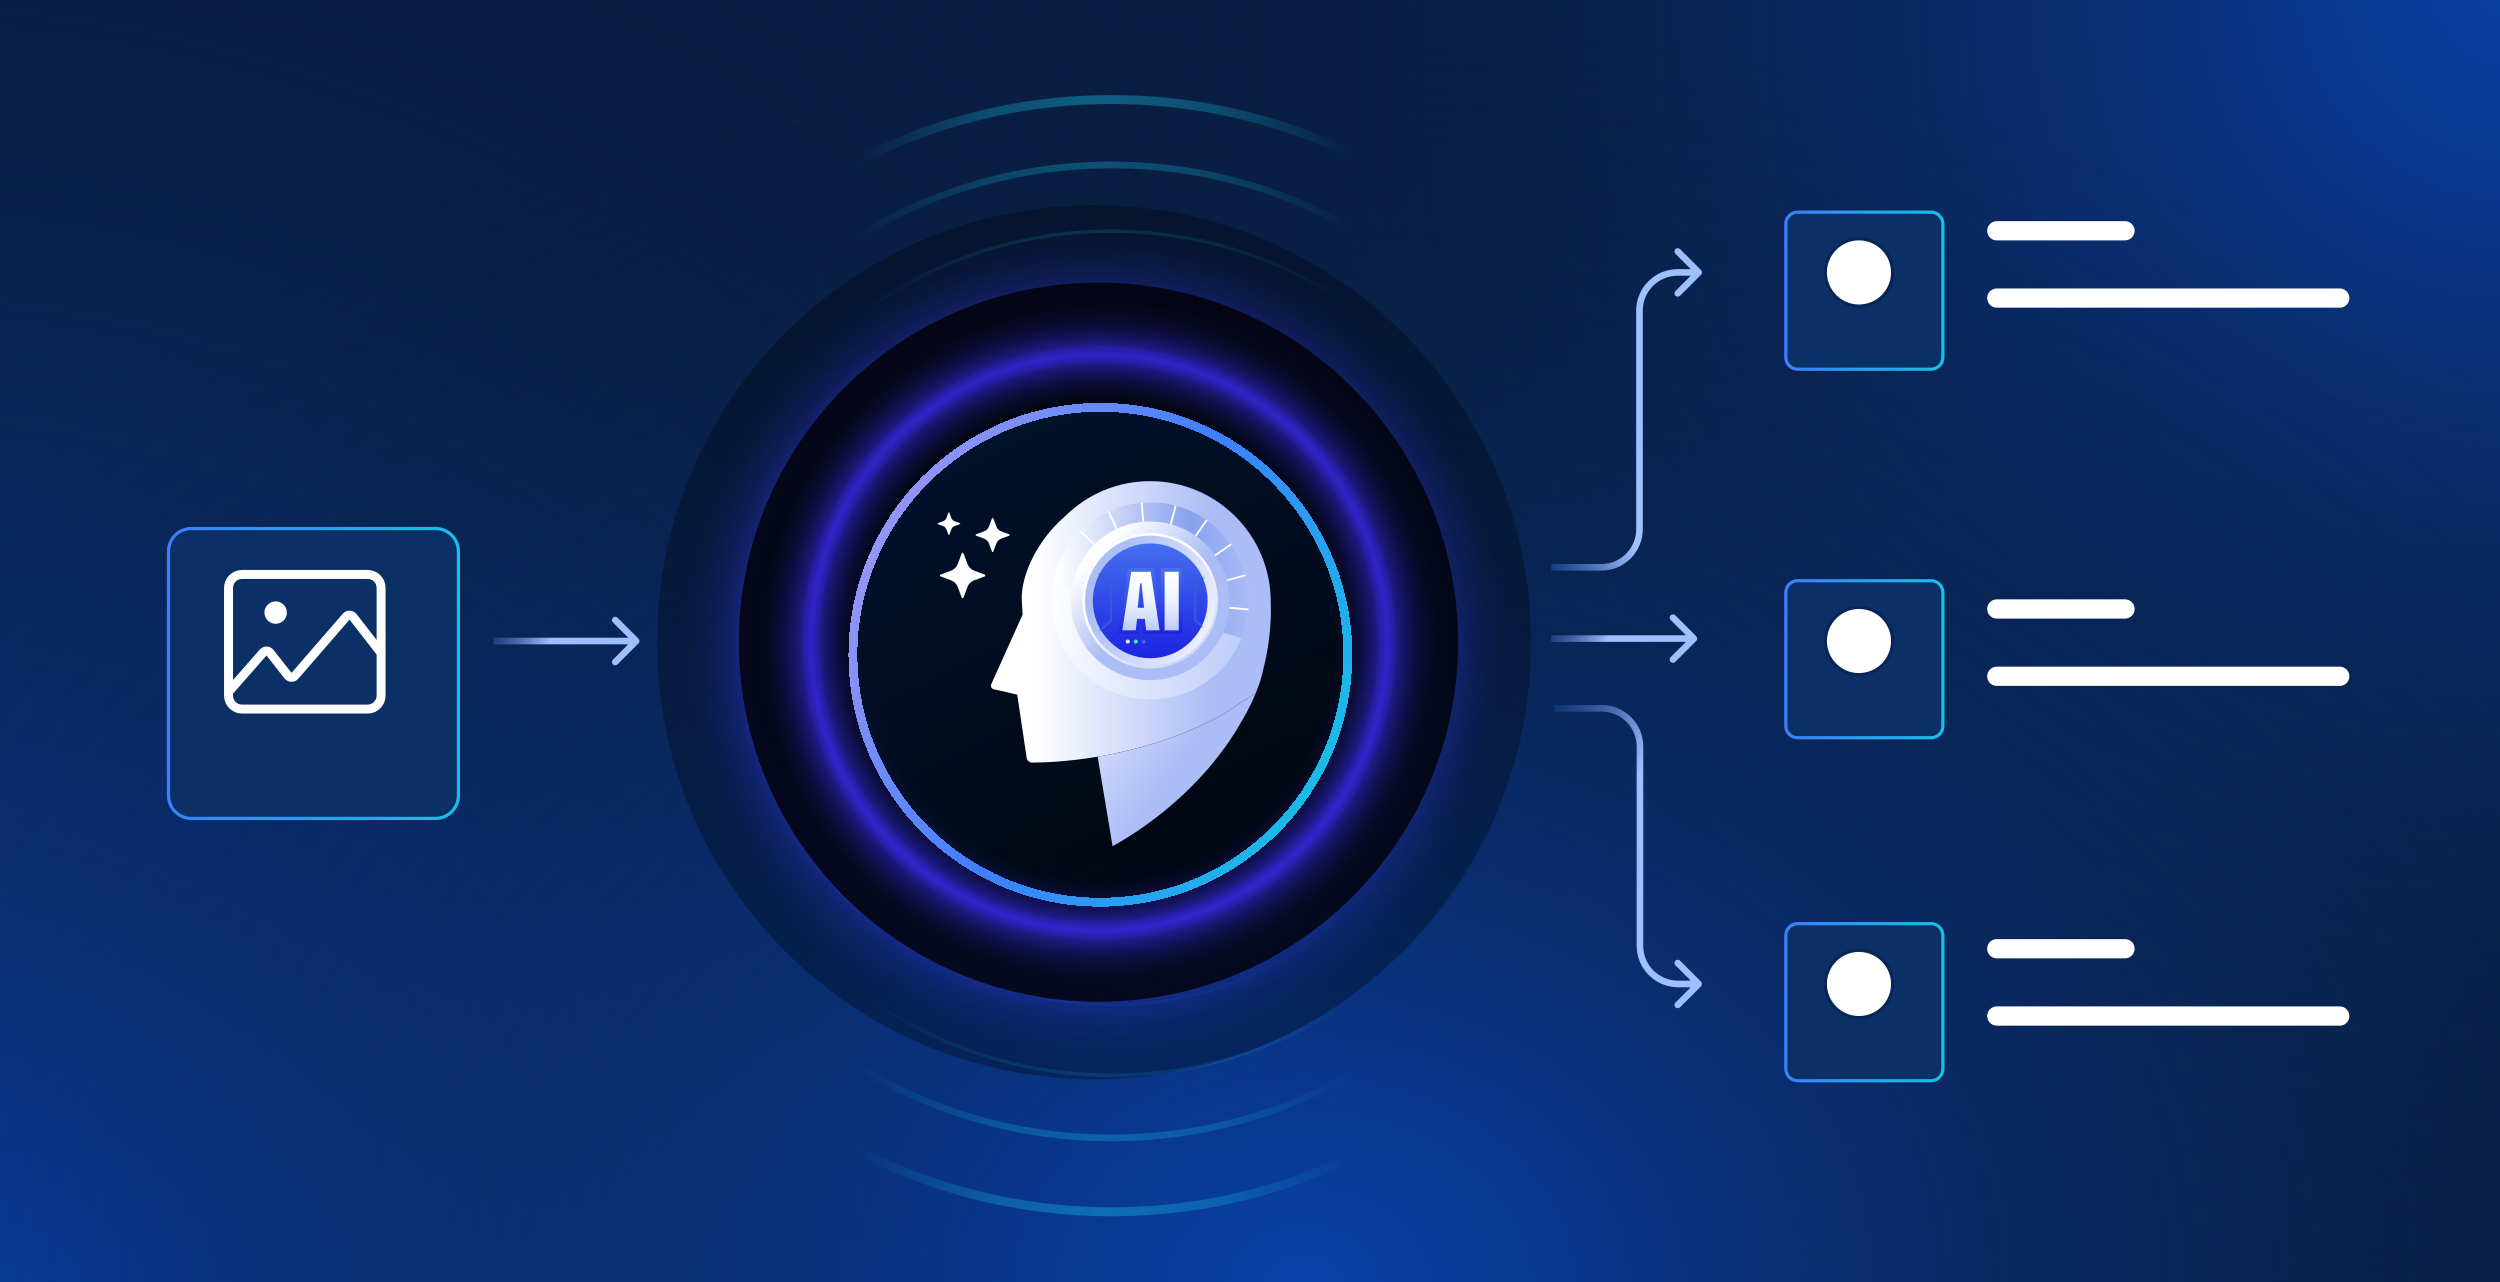 <svg xmlns="http://www.w3.org/2000/svg" fill="none" viewBox="0 0 780 400" height="400" width="780">
<g clip-path="url(#clip0_4177_2470)">
<rect fill="#091E42" height="400" width="780"></rect>
<rect fill="url(#paint0_radial_4177_2470)" height="400" width="780"></rect>
<rect fill="url(#paint1_radial_4177_2470)" height="400" width="780"></rect>
<rect fill="url(#paint2_radial_4177_2470)" height="400" width="780"></rect>
<g filter="url(#filter0_d_4177_2470)">
<g filter="url(#filter1_d_4177_2470)">
<path stroke="url(#paint3_linear_4177_2470)" fill="#0A3066" d="M56.664 154.5H132.794C136.751 154.5 139.958 157.708 139.958 161.664V237.794C139.958 241.751 136.751 244.958 132.794 244.958H56.664C52.708 244.958 49.5 241.751 49.5 237.794V161.664C49.5 157.708 52.708 154.5 56.664 154.5Z"></path>
</g>
</g>
<path stroke-linejoin="round" stroke-linecap="round" stroke-width="2.8" stroke="white" d="M71.303 215.89V217.029C71.303 219.349 73.177 221.229 75.496 221.229C83.682 221.229 102.091 221.229 114.711 221.229C117.031 221.229 118.903 219.349 118.903 217.029V210.551V203.729M71.303 215.89V210.551V183.429C71.303 181.109 73.183 179.229 75.503 179.229H114.703C117.022 179.229 118.903 181.109 118.903 183.429V203.729M71.303 215.89L82.091 203.596C82.669 202.937 83.703 202.965 84.244 203.654L89.855 210.795C90.398 211.487 91.438 211.512 92.014 210.847L107.986 192.417C108.564 191.75 109.608 191.778 110.149 192.475L118.903 203.729"></path>
<circle fill="white" r="3.5" cy="191.129" cx="86.004"></circle>
<g filter="url(#filter2_d_4177_2470)">
<g filter="url(#filter3_d_4177_2470)">
<path stroke="url(#paint4_linear_4177_2470)" fill="#0A3066" d="M559.19 60.5H600.81C602.848 60.5 604.5 62.152 604.5 64.19V105.81C604.5 107.848 602.848 109.5 600.81 109.5H559.19C557.152 109.5 555.5 107.848 555.5 105.81V64.19C555.5 62.152 557.152 60.5 559.19 60.5Z"></path>
</g>
</g>
<g filter="url(#filter4_d_4177_2470)">
<g filter="url(#filter5_d_4177_2470)">
<path stroke="url(#paint5_linear_4177_2470)" fill="#0A3066" d="M559.19 175.5H600.81C602.848 175.5 604.5 177.152 604.5 179.19V220.81C604.5 222.848 602.848 224.5 600.81 224.5H559.19C557.152 224.5 555.5 222.848 555.5 220.81V179.19C555.5 177.152 557.152 175.5 559.19 175.5Z"></path>
</g>
</g>
<g filter="url(#filter6_d_4177_2470)">
<g filter="url(#filter7_d_4177_2470)">
<path stroke="url(#paint6_linear_4177_2470)" fill="#0A3066" d="M559.19 282.5H600.81C602.848 282.5 604.5 284.152 604.5 286.19V327.81C604.5 329.848 602.848 331.5 600.81 331.5H559.19C557.152 331.5 555.5 329.848 555.5 327.81V286.19C555.5 284.152 557.152 282.5 559.19 282.5Z"></path>
</g>
</g>
<path fill="url(#paint7_linear_4177_2470)" d="M199.225 199.273C199.627 199.674 199.627 200.326 199.225 200.727L192.682 207.27C192.28 207.672 191.629 207.672 191.228 207.27C190.826 206.869 190.826 206.218 191.228 205.816L197.044 200L191.228 194.184C190.826 193.782 190.826 193.131 191.228 192.73C191.629 192.328 192.28 192.328 192.682 192.73L199.225 199.273ZM172.455 200L172.455 198.972L172.455 198.972L172.455 200ZM198.498 201.028L172.455 201.028L172.455 198.972L198.498 198.972L198.498 201.028ZM172.455 201.028L154 201.028L154 198.972L172.455 198.972L172.455 201.028Z"></path>
<path fill="url(#paint8_linear_4177_2470)" d="M530.727 85.727C531.129 85.326 531.129 84.674 530.727 84.273L524.184 77.73C523.782 77.328 523.131 77.328 522.729 77.73C522.328 78.131 522.328 78.782 522.729 79.184L528.546 85L522.73 90.816C522.328 91.218 522.328 91.869 522.73 92.27C523.131 92.672 523.782 92.672 524.184 92.27L530.727 85.727ZM511.523 96.907L512.551 96.907L511.523 96.907ZM530 83.972L523.429 83.972L523.429 86.028L530 86.028L530 83.972ZM510.494 96.907L510.495 165.093L512.551 165.093L512.551 96.907L510.494 96.907ZM499.616 175.972L484 175.972L484 178.028L499.616 178.028L499.616 175.972ZM510.495 165.093C510.495 171.101 505.624 175.972 499.616 175.972L499.616 178.028C506.76 178.028 512.551 172.237 512.551 165.093L510.495 165.093ZM523.429 83.972C516.286 83.972 510.494 89.763 510.494 96.907L512.551 96.907C512.551 90.899 517.421 86.028 523.429 86.028L523.429 83.972Z"></path>
<path fill="url(#paint9_linear_4177_2470)" d="M530.727 306.273C531.129 306.674 531.129 307.326 530.727 307.727L524.184 314.27C523.782 314.672 523.131 314.672 522.729 314.27C522.328 313.869 522.328 313.218 522.729 312.816L528.546 307L522.73 301.184C522.328 300.782 522.328 300.131 522.73 299.729C523.131 299.328 523.782 299.328 524.184 299.729L530.727 306.273ZM511.665 295.093L512.693 295.093L511.665 295.093ZM530 308.028L523.572 308.028L523.572 305.972L530 305.972L530 308.028ZM510.637 295.093L510.637 232.907L512.694 232.907L512.693 295.093L510.637 295.093ZM499.759 222.028L485 222.028L485 219.972L499.759 219.972L499.759 222.028ZM510.637 232.907C510.637 226.899 505.767 222.028 499.759 222.028L499.759 219.972C506.902 219.972 512.694 225.763 512.694 232.907L510.637 232.907ZM523.572 308.028C516.428 308.028 510.637 302.237 510.637 295.093L512.693 295.093C512.693 301.101 517.564 305.972 523.572 305.972L523.572 308.028Z"></path>
<path fill="url(#paint10_linear_4177_2470)" d="M529.227 198.511C529.629 198.913 529.629 199.564 529.227 199.966L522.684 206.509C522.282 206.91 521.631 206.91 521.23 206.509C520.828 206.107 520.828 205.456 521.23 205.055L527.046 199.238L521.23 193.422C520.828 193.021 520.828 192.37 521.23 191.968C521.631 191.566 522.282 191.566 522.684 191.968L529.227 198.511ZM502.457 199.238L502.457 198.21L502.457 198.21L502.457 199.238ZM528.5 200.267L502.457 200.267L502.457 198.21L528.5 198.21L528.5 200.267ZM502.457 200.267L484.002 200.267L484.002 198.21L502.457 198.21L502.457 200.267Z"></path>
<path stroke-linecap="round" stroke-width="6" stroke="white" d="M623 72H663"></path>
<path stroke-linecap="round" stroke-width="6" stroke="white" d="M623 190H663"></path>
<path stroke-linecap="round" stroke-width="6" stroke="white" d="M623 296H663"></path>
<path stroke-linecap="round" stroke-width="6" stroke="white" d="M623 93H730"></path>
<path stroke-linecap="round" stroke-width="6" stroke="white" d="M623 211H730"></path>
<path stroke-linecap="round" stroke-width="6" stroke="white" d="M623 317H730"></path>
<circle stroke="#092557" fill="white" r="10.5" cy="85" cx="580"></circle>
<circle stroke="#092557" fill="white" r="10.5" cy="200" cx="580"></circle>
<circle stroke="#092557" fill="white" r="10.5" cy="307" cx="580"></circle>
<g opacity="0.4">
<mask height="430" width="156" y="-15" x="266" maskUnits="userSpaceOnUse" style="mask-type:alpha" id="mask0_4177_2470">
<path fill="url(#paint11_linear_4177_2470)" d="M266.643 -15L266.643 414.622L421.856 414.622L421.856 -15L266.643 -15Z"></path>
</mask>
<g mask="url(#mask0_4177_2470)">
<g filter="url(#filter8_d_4177_2470)">
<path stroke-width="2.793" stroke="url(#paint12_linear_4177_2470)" d="M520.34 201.467C520.34 105.637 442.768 27.952 347.078 27.952C251.388 27.952 173.816 105.637 173.816 201.467C173.816 297.297 251.388 374.982 347.078 374.982C442.768 374.982 520.34 297.297 520.34 201.467Z"></path>
</g>
<g filter="url(#filter9_d_4177_2470)">
<path stroke-width="2.095" stroke-opacity="0.8" stroke="url(#paint13_linear_4177_2470)" d="M498.638 199.81C498.638 115.984 430.783 48.029 347.079 48.029C263.375 48.029 195.52 115.984 195.52 199.81C195.52 283.636 263.375 351.591 347.079 351.591C430.783 351.591 498.638 283.636 498.638 199.81Z"></path>
</g>
<g filter="url(#filter10_d_4177_2470)">
<path stroke-width="1.047" stroke-opacity="0.6" stroke="url(#paint14_linear_4177_2470)" d="M478.551 199.71C478.551 126.993 419.688 68.045 347.078 68.045C274.468 68.045 215.605 126.993 215.605 199.71C215.605 272.426 274.468 331.374 347.078 331.374C419.688 331.374 478.551 272.426 478.551 199.71Z"></path>
</g>
<g opacity="0.4">
<g filter="url(#filter11_d_4177_2470)">
<path stroke-width="0.698" stroke-opacity="0.5" stroke="url(#paint15_linear_4177_2470)" d="M455.844 199.676C455.844 139.591 407.207 90.882 347.209 90.882C287.212 90.882 238.574 139.591 238.574 199.676C238.574 259.761 287.212 308.47 347.209 308.47C407.207 308.47 455.844 259.761 455.844 199.676Z"></path>
</g>
</g>
</g>
</g>
<g opacity="0.3">
<path style="mix-blend-mode:screen" fill="url(#paint16_radial_4177_2470)" d="M341.362 336.724C416.672 336.724 477.724 275.672 477.724 200.362C477.724 125.051 416.672 64 341.362 64C266.051 64 205 125.051 205 200.362C205 275.672 266.051 336.724 341.362 336.724Z"></path>
</g>
<g opacity="0.8">
<path style="mix-blend-mode:screen" fill="url(#paint17_radial_4177_2470)" d="M342.73 312.552C404.691 312.552 454.92 262.323 454.92 200.362C454.92 138.401 404.691 88.171 342.73 88.171C280.769 88.171 230.539 138.401 230.539 200.362C230.539 262.323 280.769 312.552 342.73 312.552Z"></path>
</g>
<g filter="url(#filter12_d_4177_2470)">
<circle shape-rendering="crispEdges" fill="url(#paint18_linear_4177_2470)" r="78.591" cy="200.927" cx="343.317"></circle>
<circle shape-rendering="crispEdges" stroke-width="2.778" stroke="url(#paint19_linear_4177_2470)" r="77.202" cy="200.927" cx="343.317"></circle>
</g>
<path fill="white" d="M296.194 159.938L296.809 161.594C296.987 162.069 297.36 162.443 297.836 162.62L299.491 163.235C299.625 163.286 299.625 163.475 299.491 163.526L297.836 164.141C297.36 164.318 296.987 164.692 296.809 165.167L296.194 166.823C296.143 166.957 295.954 166.957 295.904 166.823L295.288 165.167C295.111 164.692 294.737 164.318 294.262 164.141L292.607 163.526C292.472 163.475 292.472 163.286 292.607 163.235L294.262 162.62C294.737 162.443 295.111 162.069 295.288 161.594L295.904 159.938C295.954 159.804 296.143 159.804 296.194 159.938Z"></path>
<path fill="white" d="M300.624 172.668L301.855 175.978C302.209 176.929 302.957 177.677 303.908 178.031L307.218 179.262C307.487 179.363 307.487 179.741 307.218 179.842L303.908 181.073C302.957 181.427 302.209 182.175 301.855 183.126L300.624 186.436C300.523 186.705 300.145 186.705 300.044 186.436L298.813 183.126C298.459 182.175 297.711 181.427 296.76 181.073L293.45 179.842C293.181 179.741 293.181 179.363 293.45 179.262L296.76 178.031C297.711 177.677 298.459 176.929 298.813 175.978L300.044 172.668C300.145 172.399 300.523 172.399 300.624 172.668Z"></path>
<path fill="white" d="M309.925 161.76L310.848 164.243C311.114 164.956 311.674 165.517 312.387 165.783L314.87 166.706C315.072 166.782 315.072 167.065 314.87 167.141L312.387 168.064C311.674 168.33 311.114 168.891 310.848 169.604L309.925 172.087C309.849 172.288 309.565 172.288 309.489 172.087L308.566 169.604C308.3 168.891 307.74 168.33 307.027 168.064L304.544 167.141C304.342 167.065 304.342 166.782 304.544 166.706L307.027 165.783C307.74 165.517 308.3 164.956 308.566 164.243L309.489 161.76C309.565 161.559 309.849 161.559 309.925 161.76Z"></path>
<g clip-path="url(#clip2_4177_2470)">
<path fill="url(#paint20_linear_4177_2470)" d="M396.5 188.691C396.5 188.691 396.501 188.69 396.5 188.689C396.495 188.513 396.483 188.339 396.468 188.165C396.469 188.025 396.47 187.884 396.47 187.743C396.47 166.961 379.624 150.115 358.842 150.115C348.468 150.115 339.074 154.313 332.268 161.103C331.661 161.616 331.043 162.181 330.406 162.804C322.491 170.546 318.66 180.429 318.775 186.796L319.053 191.765L309.274 213.453C308.977 214.11 309.355 214.874 310.058 215.036L317.377 216.732L320.327 236.462C320.453 237.307 321.18 237.932 322.034 237.931C325.117 237.927 332.731 237.722 342.464 236.088C353.404 234.252 367.159 230.613 380.655 223.438L386.03 219.96L386.69 219.532L391.825 216.209C392.837 213.721 393.775 210.898 394.314 208.031C394.314 208.031 396.767 199.333 396.5 188.69V188.691Z"></path>
<path fill="url(#paint21_linear_4177_2470)" d="M380.619 209.21C392.632 197.198 392.632 177.722 380.619 165.709C368.607 153.696 349.13 153.696 337.118 165.709C325.105 177.722 325.105 197.198 337.118 209.21C349.13 221.223 368.607 221.223 380.619 209.21Z"></path>
<path fill="url(#paint22_linear_4177_2470)" d="M381.151 166.254C369.439 153.947 349.969 153.464 337.662 165.175C332.737 169.861 329.708 175.79 328.594 182.005L387.371 199.045C391.775 188.191 389.75 175.292 381.151 166.254Z"></path>
<path fill="white" d="M360.503 187.317L388.657 179.773L388.51 179.223L360.355 186.767L384.231 170.049L383.905 169.583L360.029 186.301L376.747 162.425L376.281 162.099L359.563 185.974L367.106 157.821L366.557 157.674L359.012 185.827L356.473 156.791L355.906 156.841L358.446 185.877L346.128 159.46L345.612 159.701L357.93 186.118L337.32 165.507L336.918 165.91L358.668 187.661L358.87 187.459L358.845 187.743L389.49 190.425L389.539 189.857L360.503 187.317Z"></path>
<path fill="url(#paint23_linear_4177_2470)" d="M358.869 212.2C372.533 212.2 383.609 201.123 383.609 187.46C383.609 173.796 372.533 162.719 358.869 162.719C345.205 162.719 334.129 173.796 334.129 187.46C334.129 201.123 345.205 212.2 358.869 212.2Z"></path>
<path fill="url(#paint24_linear_4177_2470)" d="M358.869 208.606C370.548 208.606 380.015 199.138 380.015 187.46C380.015 175.781 370.548 166.313 358.869 166.313C347.19 166.313 337.723 175.781 337.723 187.46C337.723 199.138 347.19 208.606 358.869 208.606Z"></path>
<path fill="url(#paint25_linear_4177_2470)" d="M358.87 207.798C370.103 207.798 379.209 198.692 379.209 187.46C379.209 176.227 370.103 167.121 358.87 167.121C347.637 167.121 338.531 176.227 338.531 187.46C338.531 198.692 347.637 207.798 358.87 207.798Z"></path>
<path fill="url(#paint26_linear_4177_2470)" d="M371.532 200.124C378.527 193.13 378.527 181.79 371.532 174.795C364.538 167.801 353.198 167.801 346.203 174.795C339.209 181.79 339.209 193.13 346.203 200.124C353.198 207.118 364.538 207.118 371.532 200.124Z"></path>
<path fill="url(#paint27_linear_4177_2470)" d="M362.221 177.258V191.859L359.999 177.258H351.963L348.836 197.805H355.357L355.785 194.231H356.169L356.566 197.805H362.221H363.126H368.897V177.258H362.221Z"></path>
<path fill="url(#paint28_linear_4177_2470)" d="M354.774 193.092L354.346 196.667H350.16L352.941 178.396H359.021L361.802 196.667H357.585L357.189 193.092H354.775H354.774ZM354.957 189.64H356.943L356.148 181.972H355.721L354.957 189.64Z"></path>
<path fill="url(#paint29_linear_4177_2470)" d="M367.759 178.397V196.668H363.359V178.397H367.759Z"></path>
<mask height="37" width="37" y="169" x="340" maskUnits="userSpaceOnUse" style="mask-type:luminance" id="mask1_4177_2470">
<path fill="white" d="M371.532 200.124C378.527 193.13 378.527 181.79 371.532 174.795C364.538 167.801 353.198 167.801 346.203 174.795C339.209 181.79 339.209 193.13 346.203 200.124C353.198 207.118 364.538 207.118 371.532 200.124Z"></path>
</mask>
<g mask="url(#mask1_4177_2470)">
<path fill="#315ADD" d="M342.721 197.372C342.624 197.372 342.529 197.331 342.461 197.252C342.338 197.109 342.355 196.893 342.499 196.771L346.324 193.504V182.594L342.499 179.328C342.356 179.205 342.339 178.99 342.461 178.847C342.584 178.703 342.799 178.686 342.942 178.808L347.006 182.279V193.819L342.942 197.29C342.878 197.346 342.799 197.372 342.721 197.372V197.372Z"></path>
<path fill="#315ADD" d="M376.856 197.372C376.778 197.372 376.699 197.345 376.634 197.29L372.57 193.819V182.279L376.634 178.808C376.777 178.686 376.993 178.702 377.116 178.846C377.239 178.989 377.221 179.205 377.078 179.328L373.253 182.594V193.504L377.078 196.77C377.221 196.893 377.238 197.108 377.116 197.252C377.048 197.331 376.952 197.371 376.856 197.371V197.372Z"></path>
</g>
<path fill="url(#paint30_linear_4177_2470)" d="M356.781 200.789C357.134 200.789 357.421 200.503 357.421 200.149C357.421 199.796 357.134 199.509 356.781 199.509C356.427 199.509 356.141 199.796 356.141 200.149C356.141 200.503 356.427 200.789 356.781 200.789Z"></path>
<path fill="url(#paint31_linear_4177_2470)" d="M354.32 200.789C354.673 200.789 354.96 200.503 354.96 200.149C354.96 199.796 354.673 199.509 354.32 199.509C353.966 199.509 353.68 199.796 353.68 200.149C353.68 200.503 353.966 200.789 354.32 200.789Z"></path>
<path fill="url(#paint32_linear_4177_2470)" d="M351.855 200.789C352.208 200.789 352.495 200.503 352.495 200.149C352.495 199.796 352.208 199.509 351.855 199.509C351.501 199.509 351.215 199.796 351.215 200.149C351.215 200.503 351.501 200.789 351.855 200.789Z"></path>
<path fill="url(#paint33_linear_4177_2470)" d="M386.691 219.533L380.656 223.438C367.159 230.613 353.404 234.252 342.465 236.088L347.131 264.008C349.54 262.657 373.53 249.826 387.514 224.794C387.514 224.794 389.813 221.166 391.826 216.209L386.691 219.532V219.533Z"></path>
</g>
</g>
<defs>
<filter color-interpolation-filters="sRGB" filterUnits="userSpaceOnUse" height="103.734" width="103.735" y="150.931" x="45.931" id="filter0_d_4177_2470">
<feFlood result="BackgroundImageFix" flood-opacity="0"></feFlood>
<feColorMatrix result="hardAlpha" values="0 0 0 0 0 0 0 0 0 0 0 0 0 0 0 0 0 0 127 0" type="matrix" in="SourceAlpha"></feColorMatrix>
<feOffset dy="3.069" dx="3.069"></feOffset>
<feGaussianBlur stdDeviation="3.069"></feGaussianBlur>
<feColorMatrix values="0 0 0 0 0.094 0 0 0 0 0.188 0 0 0 0 0.247 0 0 0 0.05 0" type="matrix"></feColorMatrix>
<feBlend result="effect1_dropShadow_4177_2470" in2="BackgroundImageFix" mode="normal"></feBlend>
<feBlend result="shape" in2="effect1_dropShadow_4177_2470" in="SourceGraphic" mode="normal"></feBlend>
</filter>
<filter color-interpolation-filters="sRGB" filterUnits="userSpaceOnUse" height="109.768" width="109.769" y="152.169" x="39.845" id="filter1_d_4177_2470">
<feFlood result="BackgroundImageFix" flood-opacity="0"></feFlood>
<feColorMatrix result="hardAlpha" values="0 0 0 0 0 0 0 0 0 0 0 0 0 0 0 0 0 0 127 0" type="matrix" in="SourceAlpha"></feColorMatrix>
<feOffset dy="7.324"></feOffset>
<feGaussianBlur stdDeviation="4.578"></feGaussianBlur>
<feColorMatrix values="0 0 0 0 0 0 0 0 0 0 0 0 0 0 0 0 0 0 0.25 0" type="matrix"></feColorMatrix>
<feBlend result="effect1_dropShadow_4177_2470" in2="BackgroundImageFix" mode="normal"></feBlend>
<feBlend result="shape" in2="effect1_dropShadow_4177_2470" in="SourceGraphic" mode="normal"></feBlend>
</filter>
<filter color-interpolation-filters="sRGB" filterUnits="userSpaceOnUse" height="56.711" width="56.711" y="58.322" x="553.322" id="filter2_d_4177_2470">
<feFlood result="BackgroundImageFix" flood-opacity="0"></feFlood>
<feColorMatrix result="hardAlpha" values="0 0 0 0 0 0 0 0 0 0 0 0 0 0 0 0 0 0 127 0" type="matrix" in="SourceAlpha"></feColorMatrix>
<feOffset dy="1.678" dx="1.678"></feOffset>
<feGaussianBlur stdDeviation="1.678"></feGaussianBlur>
<feColorMatrix values="0 0 0 0 0.094 0 0 0 0 0.188 0 0 0 0 0.247 0 0 0 0.05 0" type="matrix"></feColorMatrix>
<feBlend result="effect1_dropShadow_4177_2470" in2="BackgroundImageFix" mode="normal"></feBlend>
<feBlend result="shape" in2="effect1_dropShadow_4177_2470" in="SourceGraphic" mode="normal"></feBlend>
</filter>
<filter color-interpolation-filters="sRGB" filterUnits="userSpaceOnUse" height="60.01" width="60.01" y="58.999" x="549.995" id="filter3_d_4177_2470">
<feFlood result="BackgroundImageFix" flood-opacity="0"></feFlood>
<feColorMatrix result="hardAlpha" values="0 0 0 0 0 0 0 0 0 0 0 0 0 0 0 0 0 0 127 0" type="matrix" in="SourceAlpha"></feColorMatrix>
<feOffset dy="4.004"></feOffset>
<feGaussianBlur stdDeviation="2.503"></feGaussianBlur>
<feColorMatrix values="0 0 0 0 0 0 0 0 0 0 0 0 0 0 0 0 0 0 0.25 0" type="matrix"></feColorMatrix>
<feBlend result="effect1_dropShadow_4177_2470" in2="BackgroundImageFix" mode="normal"></feBlend>
<feBlend result="shape" in2="effect1_dropShadow_4177_2470" in="SourceGraphic" mode="normal"></feBlend>
</filter>
<filter color-interpolation-filters="sRGB" filterUnits="userSpaceOnUse" height="56.711" width="56.711" y="173.322" x="553.322" id="filter4_d_4177_2470">
<feFlood result="BackgroundImageFix" flood-opacity="0"></feFlood>
<feColorMatrix result="hardAlpha" values="0 0 0 0 0 0 0 0 0 0 0 0 0 0 0 0 0 0 127 0" type="matrix" in="SourceAlpha"></feColorMatrix>
<feOffset dy="1.678" dx="1.678"></feOffset>
<feGaussianBlur stdDeviation="1.678"></feGaussianBlur>
<feColorMatrix values="0 0 0 0 0.094 0 0 0 0 0.188 0 0 0 0 0.247 0 0 0 0.05 0" type="matrix"></feColorMatrix>
<feBlend result="effect1_dropShadow_4177_2470" in2="BackgroundImageFix" mode="normal"></feBlend>
<feBlend result="shape" in2="effect1_dropShadow_4177_2470" in="SourceGraphic" mode="normal"></feBlend>
</filter>
<filter color-interpolation-filters="sRGB" filterUnits="userSpaceOnUse" height="60.01" width="60.01" y="173.999" x="549.995" id="filter5_d_4177_2470">
<feFlood result="BackgroundImageFix" flood-opacity="0"></feFlood>
<feColorMatrix result="hardAlpha" values="0 0 0 0 0 0 0 0 0 0 0 0 0 0 0 0 0 0 127 0" type="matrix" in="SourceAlpha"></feColorMatrix>
<feOffset dy="4.004"></feOffset>
<feGaussianBlur stdDeviation="2.503"></feGaussianBlur>
<feColorMatrix values="0 0 0 0 0 0 0 0 0 0 0 0 0 0 0 0 0 0 0.25 0" type="matrix"></feColorMatrix>
<feBlend result="effect1_dropShadow_4177_2470" in2="BackgroundImageFix" mode="normal"></feBlend>
<feBlend result="shape" in2="effect1_dropShadow_4177_2470" in="SourceGraphic" mode="normal"></feBlend>
</filter>
<filter color-interpolation-filters="sRGB" filterUnits="userSpaceOnUse" height="56.711" width="56.711" y="280.322" x="553.322" id="filter6_d_4177_2470">
<feFlood result="BackgroundImageFix" flood-opacity="0"></feFlood>
<feColorMatrix result="hardAlpha" values="0 0 0 0 0 0 0 0 0 0 0 0 0 0 0 0 0 0 127 0" type="matrix" in="SourceAlpha"></feColorMatrix>
<feOffset dy="1.678" dx="1.678"></feOffset>
<feGaussianBlur stdDeviation="1.678"></feGaussianBlur>
<feColorMatrix values="0 0 0 0 0.094 0 0 0 0 0.188 0 0 0 0 0.247 0 0 0 0.05 0" type="matrix"></feColorMatrix>
<feBlend result="effect1_dropShadow_4177_2470" in2="BackgroundImageFix" mode="normal"></feBlend>
<feBlend result="shape" in2="effect1_dropShadow_4177_2470" in="SourceGraphic" mode="normal"></feBlend>
</filter>
<filter color-interpolation-filters="sRGB" filterUnits="userSpaceOnUse" height="60.01" width="60.01" y="280.999" x="549.995" id="filter7_d_4177_2470">
<feFlood result="BackgroundImageFix" flood-opacity="0"></feFlood>
<feColorMatrix result="hardAlpha" values="0 0 0 0 0 0 0 0 0 0 0 0 0 0 0 0 0 0 127 0" type="matrix" in="SourceAlpha"></feColorMatrix>
<feOffset dy="4.004"></feOffset>
<feGaussianBlur stdDeviation="2.503"></feGaussianBlur>
<feColorMatrix values="0 0 0 0 0 0 0 0 0 0 0 0 0 0 0 0 0 0 0.25 0" type="matrix"></feColorMatrix>
<feBlend result="effect1_dropShadow_4177_2470" in2="BackgroundImageFix" mode="normal"></feBlend>
<feBlend result="shape" in2="effect1_dropShadow_4177_2470" in="SourceGraphic" mode="normal"></feBlend>
</filter>
<filter color-interpolation-filters="sRGB" filterUnits="userSpaceOnUse" height="358.854" width="358.349" y="25.144" x="167.622" id="filter8_d_4177_2470">
<feFlood result="BackgroundImageFix" flood-opacity="0"></feFlood>
<feColorMatrix result="hardAlpha" values="0 0 0 0 0 0 0 0 0 0 0 0 0 0 0 0 0 0 127 0" type="matrix" in="SourceAlpha"></feColorMatrix>
<feOffset dy="3.104" dx="-0.282"></feOffset>
<feGaussianBlur stdDeviation="2.258"></feGaussianBlur>
<feColorMatrix values="0 0 0 0 0.075 0 0 0 0 0.18 0 0 0 0 0.45 0 0 0 0.08 0" type="matrix"></feColorMatrix>
<feBlend result="effect1_dropShadow_4177_2470" in2="BackgroundImageFix" mode="normal"></feBlend>
<feBlend result="shape" in2="effect1_dropShadow_4177_2470" in="SourceGraphic" mode="normal"></feBlend>
</filter>
<filter color-interpolation-filters="sRGB" filterUnits="userSpaceOnUse" height="315.652" width="315.206" y="45.42" x="189.163" id="filter9_d_4177_2470">
<feFlood result="BackgroundImageFix" flood-opacity="0"></feFlood>
<feColorMatrix result="hardAlpha" values="0 0 0 0 0 0 0 0 0 0 0 0 0 0 0 0 0 0 127 0" type="matrix" in="SourceAlpha"></feColorMatrix>
<feOffset dy="3.436" dx="-0.312"></feOffset>
<feGaussianBlur stdDeviation="2.499"></feGaussianBlur>
<feColorMatrix values="0 0 0 0 0.075 0 0 0 0 0.18 0 0 0 0 0.45 0 0 0 0.08 0" type="matrix"></feColorMatrix>
<feBlend result="effect1_dropShadow_4177_2470" in2="BackgroundImageFix" mode="normal"></feBlend>
<feBlend result="shape" in2="effect1_dropShadow_4177_2470" in="SourceGraphic" mode="normal"></feBlend>
</filter>
<filter color-interpolation-filters="sRGB" filterUnits="userSpaceOnUse" height="276.246" width="275.861" y="65.667" x="208.777" id="filter10_d_4177_2470">
<feFlood result="BackgroundImageFix" flood-opacity="0"></feFlood>
<feColorMatrix result="hardAlpha" values="0 0 0 0 0 0 0 0 0 0 0 0 0 0 0 0 0 0 127 0" type="matrix" in="SourceAlpha"></feColorMatrix>
<feOffset dy="4.08" dx="-0.371"></feOffset>
<feGaussianBlur stdDeviation="2.967"></feGaussianBlur>
<feColorMatrix values="0 0 0 0 0.075 0 0 0 0 0.18 0 0 0 0 0.45 0 0 0 0.08 0" type="matrix"></feColorMatrix>
<feBlend result="effect1_dropShadow_4177_2470" in2="BackgroundImageFix" mode="normal"></feBlend>
<feBlend result="shape" in2="effect1_dropShadow_4177_2470" in="SourceGraphic" mode="normal"></feBlend>
</filter>
<filter color-interpolation-filters="sRGB" filterUnits="userSpaceOnUse" height="233.007" width="232.688" y="88.233" x="230.404" id="filter11_d_4177_2470">
<feFlood result="BackgroundImageFix" flood-opacity="0"></feFlood>
<feColorMatrix result="hardAlpha" values="0 0 0 0 0 0 0 0 0 0 0 0 0 0 0 0 0 0 127 0" type="matrix" in="SourceAlpha"></feColorMatrix>
<feOffset dy="5.061" dx="-0.46"></feOffset>
<feGaussianBlur stdDeviation="3.68"></feGaussianBlur>
<feColorMatrix values="0 0 0 0 0.075 0 0 0 0 0.18 0 0 0 0 0.45 0 0 0 0.08 0" type="matrix"></feColorMatrix>
<feBlend result="effect1_dropShadow_4177_2470" in2="BackgroundImageFix" mode="normal"></feBlend>
<feBlend result="shape" in2="effect1_dropShadow_4177_2470" in="SourceGraphic" mode="normal"></feBlend>
</filter>
<filter color-interpolation-filters="sRGB" filterUnits="userSpaceOnUse" height="195.801" width="195.802" y="106.385" x="245.417" id="filter12_d_4177_2470">
<feFlood result="BackgroundImageFix" flood-opacity="0"></feFlood>
<feColorMatrix result="hardAlpha" values="0 0 0 0 0 0 0 0 0 0 0 0 0 0 0 0 0 0 127 0" type="matrix" in="SourceAlpha"></feColorMatrix>
<feMorphology result="effect1_dropShadow_4177_2470" in="SourceAlpha" operator="erode" radius="0.84"></feMorphology>
<feOffset dy="3.358"></feOffset>
<feGaussianBlur stdDeviation="10.075"></feGaussianBlur>
<feComposite operator="out" in2="hardAlpha"></feComposite>
<feColorMatrix values="0 0 0 0 0 0 0 0 0 0 0 0 0 0 0 0 0 0 0.2 0" type="matrix"></feColorMatrix>
<feBlend result="effect1_dropShadow_4177_2470" in2="BackgroundImageFix" mode="normal"></feBlend>
<feBlend result="shape" in2="effect1_dropShadow_4177_2470" in="SourceGraphic" mode="normal"></feBlend>
</filter>
<clipPath transform="translate(-245.417 -106.385)" id="bgblur_1_4177_2470_clip_path"><circle r="78.591" cy="200.927" cx="343.317"></circle>
</clipPath><radialGradient gradientTransform="translate(1.41713e-05 418.687) rotate(-57.295) scale(531.782 588.419)" gradientUnits="userSpaceOnUse" r="1" cy="0" cx="0" id="paint0_radial_4177_2470">
<stop stop-color="#0941AB"></stop>
<stop stop-opacity="0" stop-color="#091B36" offset="1"></stop>
</radialGradient>
<radialGradient gradientTransform="translate(796.78 -9.722) rotate(139.994) scale(490.426 444.702)" gradientUnits="userSpaceOnUse" r="1" cy="0" cx="0" id="paint1_radial_4177_2470">
<stop stop-color="#0941AB"></stop>
<stop stop-opacity="0" stop-color="#091B36" offset="1"></stop>
</radialGradient>
<radialGradient gradientTransform="translate(407.481 400) rotate(-90.141) scale(400.001 528.853)" gradientUnits="userSpaceOnUse" r="1" cy="0" cx="0" id="paint2_radial_4177_2470">
<stop stop-color="#0941AB"></stop>
<stop stop-opacity="0" stop-color="#091B36" offset="1"></stop>
</radialGradient>
<linearGradient gradientUnits="userSpaceOnUse" y2="200.113" x2="140.458" y1="200.113" x1="49" id="paint3_linear_4177_2470">
<stop stop-color="#3D7FFC"></stop>
<stop stop-color="#15C1E6" offset="1"></stop>
</linearGradient>
<linearGradient gradientUnits="userSpaceOnUse" y2="85.21" x2="605" y1="85.21" x1="555" id="paint4_linear_4177_2470">
<stop stop-color="#3D7FFC"></stop>
<stop stop-color="#15C1E6" offset="1"></stop>
</linearGradient>
<linearGradient gradientUnits="userSpaceOnUse" y2="200.21" x2="605" y1="200.21" x1="555" id="paint5_linear_4177_2470">
<stop stop-color="#3D7FFC"></stop>
<stop stop-color="#15C1E6" offset="1"></stop>
</linearGradient>
<linearGradient gradientUnits="userSpaceOnUse" y2="307.21" x2="605" y1="307.21" x1="555" id="paint6_linear_4177_2470">
<stop stop-color="#3D7FFC"></stop>
<stop stop-color="#15C1E6" offset="1"></stop>
</linearGradient>
<linearGradient gradientUnits="userSpaceOnUse" y2="178.721" x2="161.022" y1="199.677" x1="198.157" id="paint7_linear_4177_2470">
<stop stop-color="#9FC0FF" offset="0.535"></stop>
<stop stop-opacity="0.3" stop-color="#1B4A99" offset="1"></stop>
</linearGradient>
<linearGradient gradientUnits="userSpaceOnUse" y2="126.606" x2="470.627" y1="111.872" x1="526.155" id="paint8_linear_4177_2470">
<stop stop-color="#9FC0FF" offset="0.535"></stop>
<stop stop-opacity="0.7" stop-color="#1B4A99" offset="1"></stop>
</linearGradient>
<linearGradient gradientUnits="userSpaceOnUse" y2="274.689" x2="458.156" y1="307" x1="530" id="paint9_linear_4177_2470">
<stop stop-color="#9FC0FF" offset="0.555"></stop>
<stop stop-opacity="0.3" stop-color="#1B4A99" offset="1"></stop>
</linearGradient>
<linearGradient gradientUnits="userSpaceOnUse" y2="177.959" x2="491.024" y1="198.915" x1="528.159" id="paint10_linear_4177_2470">
<stop stop-color="#9FC0FF" offset="0.535"></stop>
<stop stop-opacity="0.3" stop-color="#1B4A99" offset="1"></stop>
</linearGradient>
<linearGradient gradientUnits="userSpaceOnUse" y2="199.81" x2="421.856" y1="199.81" x1="266.643" id="paint11_linear_4177_2470">
<stop stop-opacity="0" stop-color="#303B45"></stop>
<stop stop-opacity="0.745" stop-color="#0C1014" offset="0.276"></stop>
<stop stop-color="#000203" offset="0.49"></stop>
<stop stop-opacity="0.724" stop-color="#0D1115" offset="0.729"></stop>
<stop stop-opacity="0" stop-color="#303B45" offset="1"></stop>
</linearGradient>
<linearGradient gradientUnits="userSpaceOnUse" y2="27.165" x2="340.161" y1="374.956" x1="335.759" id="paint12_linear_4177_2470">
<stop stop-color="#15C1E6"></stop>
<stop stop-color="#1B4582" offset="0.526"></stop>
<stop stop-color="#15C1E6" offset="1"></stop>
</linearGradient>
<linearGradient gradientUnits="userSpaceOnUse" y2="47.341" x2="341.028" y1="351.568" x1="337.177" id="paint13_linear_4177_2470">
<stop stop-color="#15C1E6"></stop>
<stop stop-color="#1B4582" offset="0.526"></stop>
<stop stop-color="#15C1E6" offset="1"></stop>
</linearGradient>
<linearGradient gradientUnits="userSpaceOnUse" y2="67.448" x2="341.83" y1="331.354" x1="338.489" id="paint14_linear_4177_2470">
<stop stop-color="#15C1E6"></stop>
<stop stop-color="#1B4582" offset="0.526"></stop>
<stop stop-color="#15C1E6" offset="1"></stop>
</linearGradient>
<linearGradient gradientUnits="userSpaceOnUse" y2="90.389" x2="342.872" y1="308.453" x1="340.112" id="paint15_linear_4177_2470">
<stop stop-color="#15C1E6"></stop>
<stop stop-color="#1B4582" offset="0.526"></stop>
<stop stop-color="#15C1E6" offset="1"></stop>
</linearGradient>
<radialGradient gradientTransform="translate(341.526 200.526) scale(136.526)" gradientUnits="userSpaceOnUse" r="1" cy="0" cx="0" id="paint16_radial_4177_2470">
<stop offset="0.6"></stop>
<stop stop-color="#000002" offset="0.65"></stop>
<stop stop-color="#02010A" offset="0.67"></stop>
<stop stop-color="#060419" offset="0.69"></stop>
<stop stop-color="#0B072D" offset="0.71"></stop>
<stop stop-color="#120C47" offset="0.73"></stop>
<stop stop-color="#1A1168" offset="0.75"></stop>
<stop stop-color="#23188E" offset="0.77"></stop>
<stop stop-color="#2F1FBB" offset="0.78"></stop>
<stop stop-color="#3B27EC" offset="0.8"></stop>
<stop stop-color="#2F1FBB" offset="0.82"></stop>
<stop stop-color="#23188E" offset="0.83"></stop>
<stop stop-color="#1A1168" offset="0.85"></stop>
<stop stop-color="#120C47" offset="0.87"></stop>
<stop stop-color="#0B072D" offset="0.89"></stop>
<stop stop-color="#060419" offset="0.91"></stop>
<stop stop-color="#02010A" offset="0.93"></stop>
<stop stop-color="#000002" offset="0.95"></stop>
<stop offset="1"></stop>
</radialGradient>
<radialGradient gradientTransform="translate(342.864 200.496) scale(112.325)" gradientUnits="userSpaceOnUse" r="1" cy="0" cx="0" id="paint17_radial_4177_2470">
<stop offset="0.6"></stop>
<stop stop-color="#000002" offset="0.65"></stop>
<stop stop-color="#02010A" offset="0.67"></stop>
<stop stop-color="#060419" offset="0.69"></stop>
<stop stop-color="#0B072D" offset="0.71"></stop>
<stop stop-color="#120C47" offset="0.73"></stop>
<stop stop-color="#1A1168" offset="0.75"></stop>
<stop stop-color="#23188E" offset="0.77"></stop>
<stop stop-color="#2F1FBB" offset="0.78"></stop>
<stop stop-color="#3B27EC" offset="0.8"></stop>
<stop stop-color="#2F1FBB" offset="0.82"></stop>
<stop stop-color="#23188E" offset="0.83"></stop>
<stop stop-color="#1A1168" offset="0.85"></stop>
<stop stop-color="#120C47" offset="0.87"></stop>
<stop stop-color="#0B072D" offset="0.89"></stop>
<stop stop-color="#060419" offset="0.91"></stop>
<stop stop-color="#02010A" offset="0.93"></stop>
<stop stop-color="#000002" offset="0.95"></stop>
<stop offset="1"></stop>
</radialGradient>
<linearGradient gradientUnits="userSpaceOnUse" y2="285.412" x2="348.229" y1="131.177" x1="271.603" id="paint18_linear_4177_2470">
<stop stop-opacity="0.26" stop-color="#003C97"></stop>
<stop stop-opacity="0" stop-color="#003C97" offset="1"></stop>
</linearGradient>
<linearGradient gradientUnits="userSpaceOnUse" y2="206.535" x2="437.618" y1="125.48" x1="286.093" id="paint19_linear_4177_2470">
<stop stop-color="#9D97F4"></stop>
<stop stop-color="#3D7FFC" offset="0.5"></stop>
<stop stop-color="#15C1E6" offset="1"></stop>
</linearGradient>
<linearGradient gradientUnits="userSpaceOnUse" y2="194.023" x2="378.083" y1="194.023" x1="323.077" id="paint20_linear_4177_2470">
<stop stop-color="white"></stop>
<stop stop-color="#ABBDF6" offset="1"></stop>
</linearGradient>
<linearGradient gradientUnits="userSpaceOnUse" y2="191.105" x2="407.314" y1="184.995" x1="326.13" id="paint21_linear_4177_2470">
<stop stop-color="white"></stop>
<stop stop-color="#ABBDF6" offset="1"></stop>
</linearGradient>
<linearGradient gradientUnits="userSpaceOnUse" y2="177.69" x2="390.715" y1="178.309" x1="329.97" id="paint22_linear_4177_2470">
<stop stop-color="white"></stop>
<stop stop-color="#89A1EF" offset="0.68"></stop>
<stop stop-color="#ABBDF6" offset="1"></stop>
</linearGradient>
<linearGradient gradientUnits="userSpaceOnUse" y2="188.455" x2="359.865" y1="171.575" x1="342.985" id="paint23_linear_4177_2470">
<stop stop-color="white"></stop>
<stop stop-color="#ABBDF6" offset="1"></stop>
</linearGradient>
<linearGradient gradientUnits="userSpaceOnUse" y2="182.233" x2="355.682" y1="220.049" x1="378.733" id="paint24_linear_4177_2470">
<stop stop-color="#ABBDF6"></stop>
<stop stop-color="white" offset="1"></stop>
</linearGradient>
<linearGradient gradientUnits="userSpaceOnUse" y2="180.623" x2="344.916" y1="200.944" x1="386.392" id="paint25_linear_4177_2470">
<stop stop-color="white"></stop>
<stop stop-color="#ABBDF6" offset="1"></stop>
</linearGradient>
<linearGradient gradientUnits="userSpaceOnUse" y2="203.637" x2="358.868" y1="170.005" x1="358.868" id="paint26_linear_4177_2470">
<stop stop-color="#456EEF"></stop>
<stop stop-color="#1D27E1" offset="1"></stop>
</linearGradient>
<linearGradient gradientUnits="userSpaceOnUse" y2="197.118" x2="359.675" y1="178.463" x1="358.102" id="paint27_linear_4177_2470">
<stop stop-color="#456EEF"></stop>
<stop stop-color="#1D27E1" offset="1"></stop>
</linearGradient>
<linearGradient gradientUnits="userSpaceOnUse" y2="198.806" x2="355.981" y1="178.523" x1="355.981" id="paint28_linear_4177_2470">
<stop stop-color="white"></stop>
<stop stop-color="#FAFBFE" offset="0.22"></stop>
<stop stop-color="#EEF2FD" offset="0.44"></stop>
<stop stop-color="#DAE2FB" offset="0.66"></stop>
<stop stop-color="#BECCF8" offset="0.87"></stop>
<stop stop-color="#ABBDF6" offset="1"></stop>
</linearGradient>
<linearGradient gradientUnits="userSpaceOnUse" y2="198.806" x2="365.56" y1="178.523" x1="365.56" id="paint29_linear_4177_2470">
<stop stop-color="white"></stop>
<stop stop-color="#FBFBFE" offset="0.22"></stop>
<stop stop-color="#EFF2FD" offset="0.44"></stop>
<stop stop-color="#DBE2FB" offset="0.65"></stop>
<stop stop-color="#BFCDF8" offset="0.87"></stop>
<stop stop-color="#ABBDF6" offset="1"></stop>
</linearGradient>
<linearGradient gradientUnits="userSpaceOnUse" y2="200.349" x2="356.969" y1="199.095" x1="355.796" id="paint30_linear_4177_2470">
<stop stop-color="#1D27E1"></stop>
<stop stop-color="#456EEF" offset="1"></stop>
</linearGradient>
<linearGradient gradientUnits="userSpaceOnUse" y2="200.361" x2="354.606" y1="199.277" x1="353.142" id="paint31_linear_4177_2470">
<stop stop-color="#0093A2"></stop>
<stop stop-color="#49FBDF" offset="1"></stop>
</linearGradient>
<linearGradient gradientUnits="userSpaceOnUse" y2="200.458" x2="352.136" y1="199.44" x1="351.208" id="paint32_linear_4177_2470">
<stop stop-color="#ABBDF6"></stop>
<stop stop-color="white" offset="1"></stop>
</linearGradient>
<linearGradient gradientUnits="userSpaceOnUse" y2="238.65" x2="367.346" y1="206.214" x1="319.939" id="paint33_linear_4177_2470">
<stop stop-color="white"></stop>
<stop stop-color="#ABBDF6" offset="1"></stop>
</linearGradient>
<clipPath id="clip0_4177_2470">
<rect fill="white" height="400" width="780"></rect>
</clipPath>
<clipPath id="clip2_4177_2470">
<rect transform="translate(309.172 150.115)" fill="white" height="113.894" width="87.349"></rect>
</clipPath>
</defs>
</svg>
